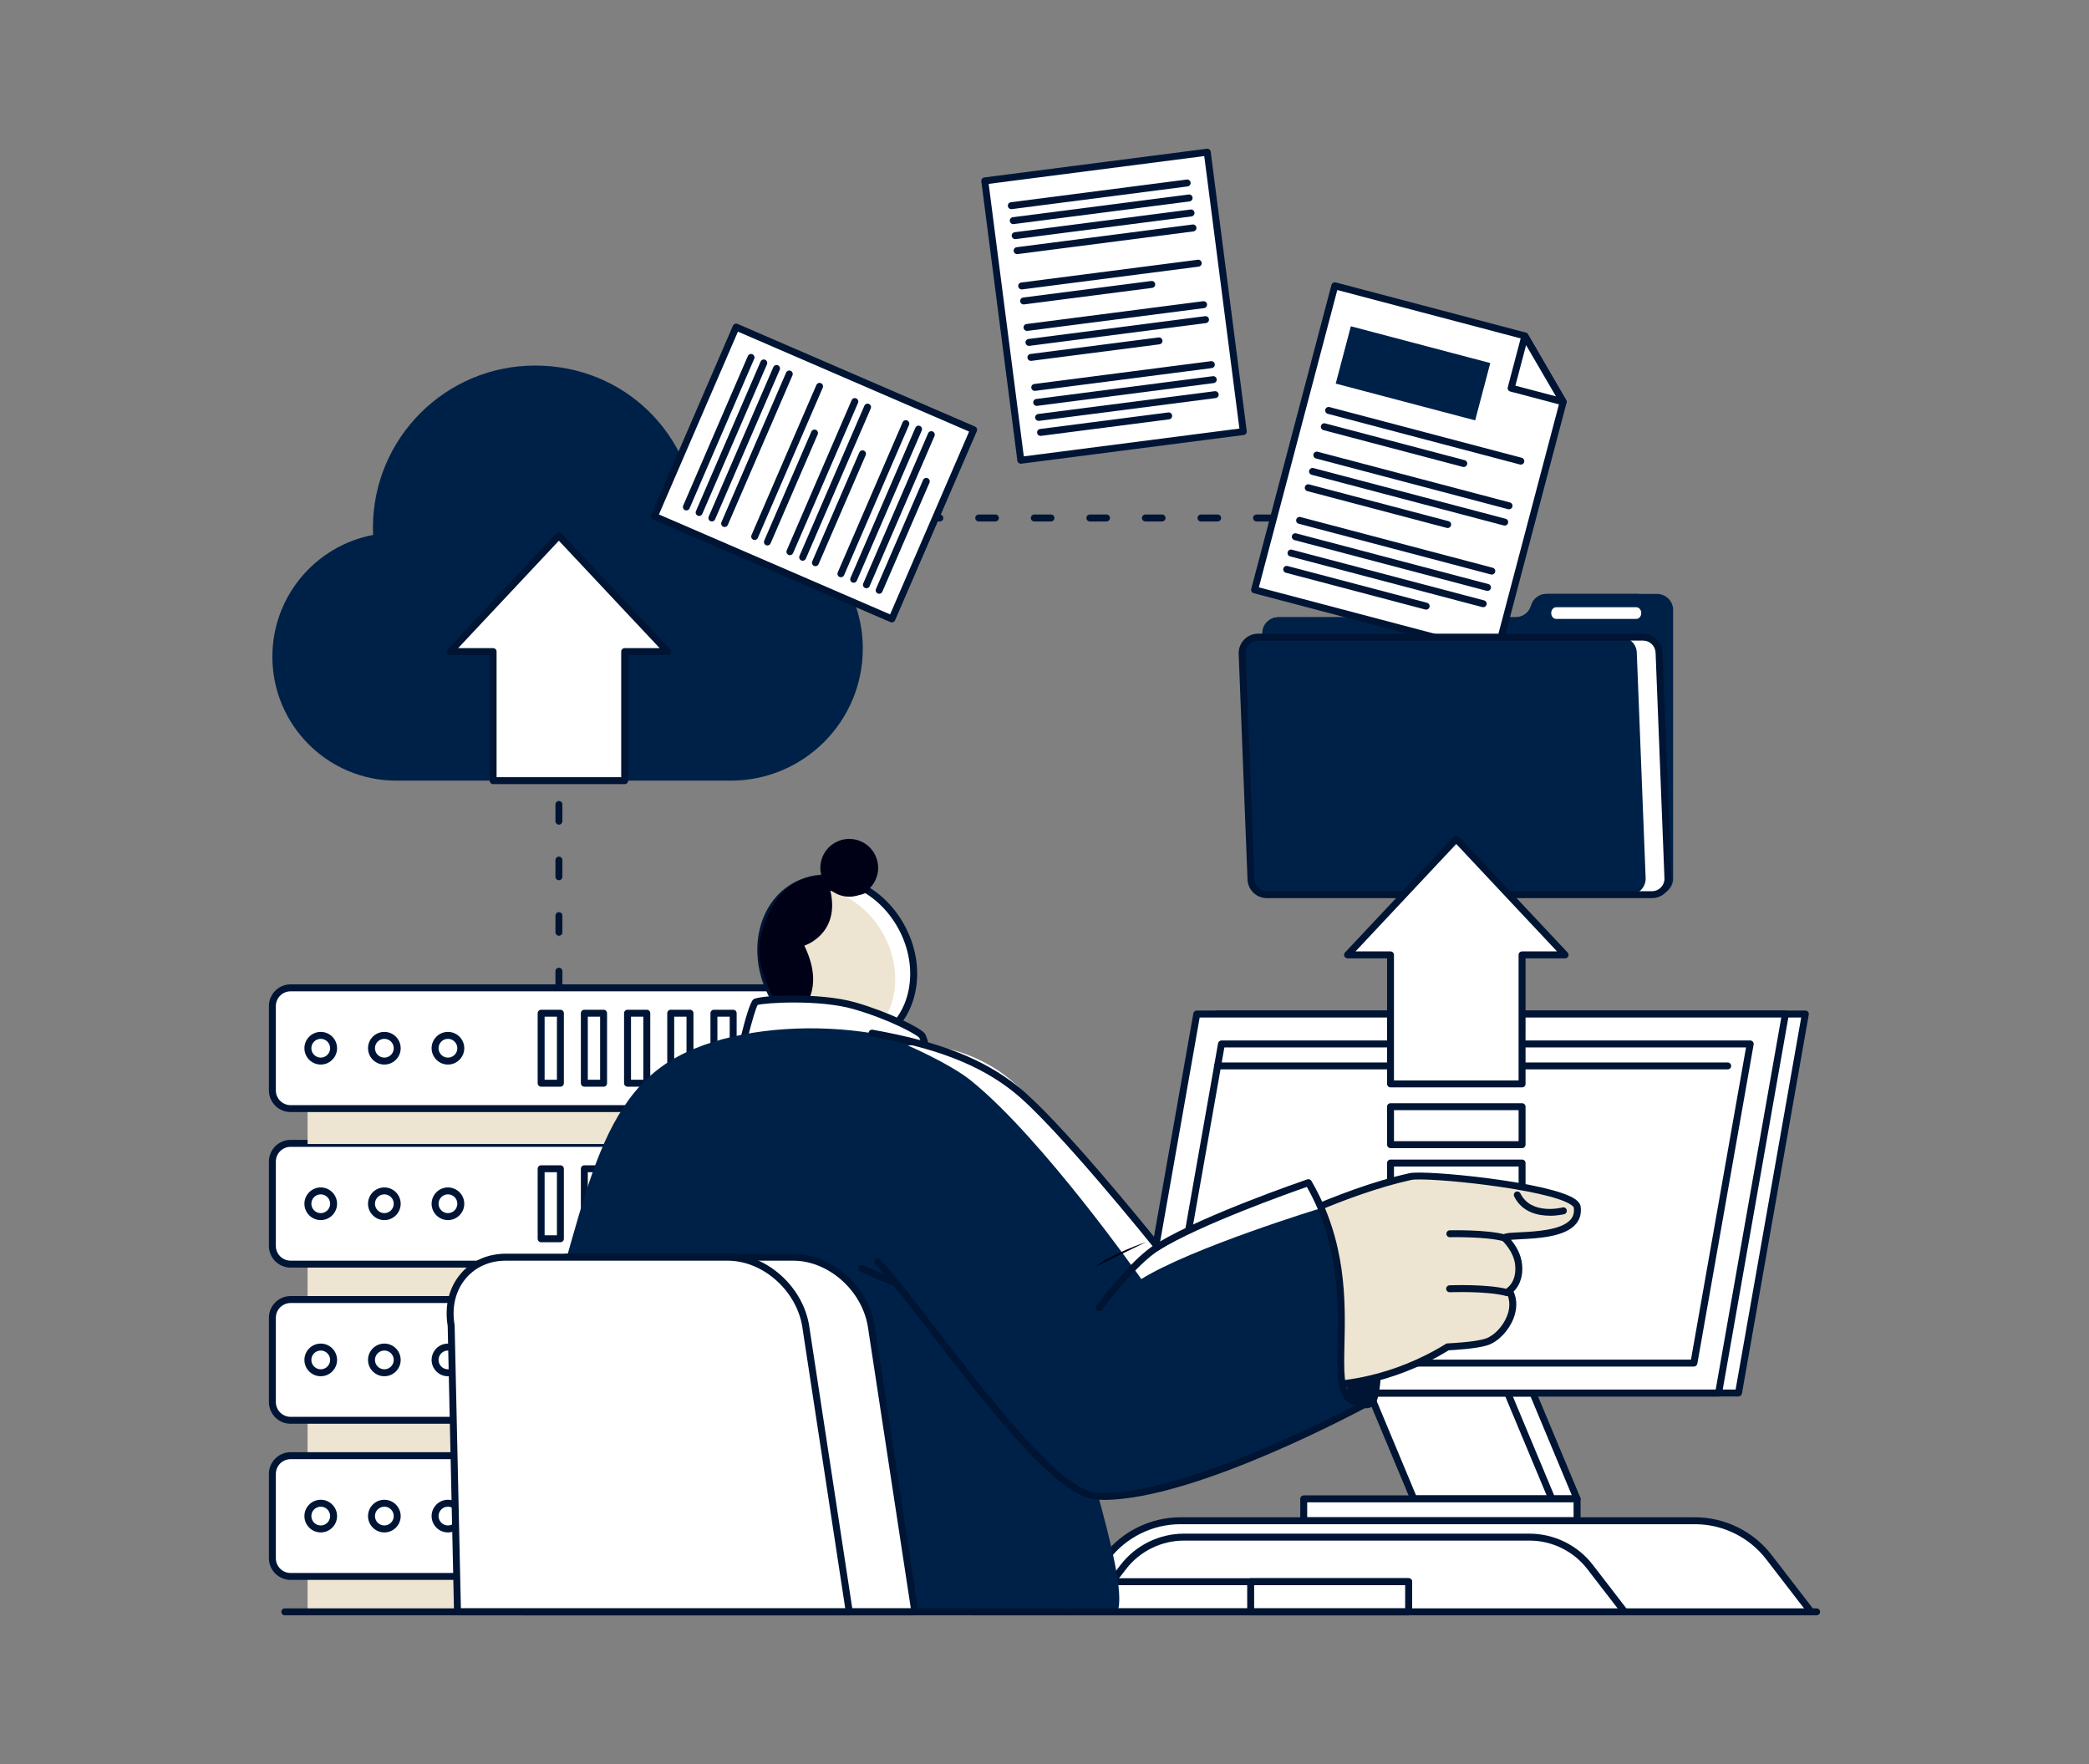 <?xml version="1.0" encoding="UTF-8"?>
<svg id="Layer_1" data-name="Layer 1" xmlns="http://www.w3.org/2000/svg" viewBox="0 0 752 635">
  <rect x="0" y="0" width="752" height="635" fill="#808080" stroke="none"/>
  <defs>
    <style>
      .cls-1 {
        fill: #fff;
      }

      .cls-2 {
        fill: #001433;
      }

      .cls-3 {
        fill: #002147;
      }

      .cls-4 {
        fill: #001432;
      }

      .cls-5 {
        fill: #ede4d1;
      }

      .cls-6 {
        fill: #000016;
      }

      .cls-7 {
        fill: #000413;
      }

      .cls-8 {
        fill: #001434;
      }

      .cls-9 {
        fill: #001535;
      }
    </style>
  </defs>
  <path class="cls-8" d="M524.74,360.88c-.69,0-1.25-.56-1.25-1.25v-5.58c0-.69.56-1.25,1.25-1.25s1.25.56,1.25,1.25v5.58c0,.69-.56,1.25-1.25,1.25ZM201.2,356.85c-.69,0-1.25-.56-1.25-1.25v-6c0-.69.56-1.25,1.25-1.25s1.25.56,1.25,1.25v6c0,.69-.56,1.25-1.25,1.25ZM524.74,341.3c-.69,0-1.25-.56-1.25-1.25v-6c0-.69.56-1.25,1.25-1.25s1.25.56,1.25,1.25v6c0,.69-.56,1.25-1.25,1.25ZM201.2,336.85c-.69,0-1.25-.56-1.25-1.25v-6c0-.69.56-1.25,1.25-1.25s1.25.56,1.25,1.25v6c0,.69-.56,1.25-1.25,1.25ZM524.74,321.3c-.69,0-1.25-.56-1.25-1.25v-6c0-.69.56-1.25,1.25-1.25s1.25.56,1.25,1.25v6c0,.69-.56,1.25-1.25,1.25ZM201.2,316.85c-.69,0-1.25-.56-1.25-1.25v-6c0-.69.56-1.25,1.25-1.25s1.25.56,1.25,1.25v6c0,.69-.56,1.25-1.25,1.25ZM524.74,301.3c-.69,0-1.25-.56-1.25-1.25v-6c0-.69.56-1.25,1.25-1.25s1.25.56,1.25,1.25v6c0,.69-.56,1.25-1.25,1.25ZM201.2,296.85c-.69,0-1.25-.56-1.25-1.25v-6.02c0-.69.56-1.25,1.25-1.25s1.25.56,1.25,1.25v6.02c0,.69-.56,1.25-1.25,1.25ZM524.74,281.3c-.69,0-1.25-.56-1.25-1.25v-6c0-.69.56-1.25,1.25-1.25s1.25.56,1.25,1.25v6c0,.69-.56,1.25-1.25,1.25ZM201.2,276.8c-.69,0-1.25-.56-1.25-1.25v-6.01c0-.69.56-1.25,1.25-1.25s1.25.56,1.25,1.25v6.01c0,.69-.56,1.25-1.25,1.25ZM524.74,261.3c-.69,0-1.25-.56-1.25-1.25v-6c0-.69.56-1.25,1.25-1.25s1.25.56,1.25,1.25v6c0,.69-.56,1.25-1.25,1.25ZM201.2,256.76c-.69,0-1.25-.56-1.25-1.25v-6.01c0-.69.56-1.25,1.25-1.25s1.25.56,1.25,1.25v6.01c0,.69-.56,1.25-1.25,1.25ZM524.74,241.3c-.69,0-1.25-.56-1.25-1.25v-6c0-.69.56-1.25,1.25-1.25s1.25.56,1.25,1.25v6c0,.69-.56,1.25-1.25,1.25ZM201.2,236.72c-.69,0-1.25-.56-1.25-1.25v-6.01c0-.69.56-1.25,1.25-1.25s1.25.56,1.25,1.25v6.01c0,.69-.56,1.25-1.25,1.25ZM524.74,221.3c-.69,0-1.25-.56-1.25-1.25v-6c0-.69.56-1.25,1.25-1.25s1.25.56,1.25,1.25v6c0,.69-.56,1.25-1.25,1.25ZM201.2,216.68c-.69,0-1.25-.56-1.25-1.25v-6.01c0-.69.56-1.25,1.25-1.25s1.25.56,1.25,1.25v6.01c0,.69-.56,1.25-1.25,1.25ZM524.74,201.3c-.69,0-1.25-.56-1.25-1.25v-6c0-.69.56-1.25,1.25-1.25s1.25.56,1.25,1.25v6c0,.69-.56,1.25-1.25,1.25ZM201.2,196.63c-.69,0-1.25-.56-1.25-1.25v-6.02c0-.69.56-1.25,1.25-1.25s1.25.56,1.25,1.25v6.02c0,.69-.56,1.25-1.25,1.25ZM518.33,187.71h-6c-.69,0-1.25-.56-1.25-1.25s.56-1.25,1.25-1.25h6c.69,0,1.25.56,1.25,1.25s-.56,1.25-1.25,1.25ZM498.33,187.71h-6c-.69,0-1.25-.56-1.25-1.25s.56-1.25,1.25-1.25h6c.69,0,1.25.56,1.25,1.25s-.56,1.25-1.25,1.25ZM478.33,187.71h-6c-.69,0-1.25-.56-1.25-1.25s.56-1.25,1.25-1.25h6c.69,0,1.25.56,1.25,1.25s-.56,1.25-1.25,1.25ZM458.33,187.71h-6c-.69,0-1.25-.56-1.25-1.25s.56-1.25,1.25-1.25h6c.69,0,1.25.56,1.25,1.25s-.56,1.25-1.25,1.25ZM438.33,187.71h-6c-.69,0-1.25-.56-1.25-1.25s.56-1.25,1.25-1.25h6c.69,0,1.25.56,1.25,1.25s-.56,1.25-1.25,1.25ZM418.33,187.71h-6c-.69,0-1.25-.56-1.25-1.25s.56-1.25,1.25-1.25h6c.69,0,1.25.56,1.25,1.25s-.56,1.25-1.25,1.25ZM398.33,187.71h-6c-.69,0-1.25-.56-1.25-1.25s.56-1.25,1.25-1.25h6c.69,0,1.25.56,1.25,1.25s-.56,1.25-1.25,1.25ZM378.33,187.71h-6c-.69,0-1.25-.56-1.25-1.25s.56-1.25,1.25-1.25h6c.69,0,1.25.56,1.25,1.25s-.56,1.25-1.25,1.25ZM358.33,187.71h-6c-.69,0-1.25-.56-1.25-1.25s.56-1.25,1.25-1.25h6c.69,0,1.25.56,1.25,1.25s-.56,1.25-1.25,1.25ZM338.33,187.71h-6c-.69,0-1.25-.56-1.25-1.25s.56-1.25,1.25-1.25h6c.69,0,1.25.56,1.25,1.25s-.56,1.25-1.25,1.25ZM318.33,187.71h-6c-.69,0-1.25-.56-1.25-1.25s.56-1.25,1.25-1.25h6c.69,0,1.25.56,1.25,1.25s-.56,1.25-1.25,1.25ZM298.33,187.71h-6c-.69,0-1.25-.56-1.25-1.25s.56-1.25,1.25-1.25h6c.69,0,1.25.56,1.25,1.25s-.56,1.25-1.25,1.25ZM278.33,187.71h-6c-.69,0-1.25-.56-1.25-1.25s.56-1.25,1.25-1.25h6c.69,0,1.25.56,1.25,1.25s-.56,1.25-1.25,1.25ZM258.33,187.71h-6c-.69,0-1.25-.56-1.25-1.25s.56-1.25,1.25-1.25h6c.69,0,1.25.56,1.25,1.25s-.56,1.25-1.25,1.25ZM238.33,187.71h-6c-.69,0-1.25-.56-1.25-1.25s.56-1.25,1.25-1.25h6c.69,0,1.25.56,1.25,1.25s-.56,1.25-1.25,1.25ZM218.33,187.71h-6c-.69,0-1.25-.56-1.25-1.25s.56-1.25,1.25-1.25h6c.69,0,1.25.56,1.25,1.25s-.56,1.25-1.25,1.25Z"/>
  <g>
    <rect class="cls-5" x="110.72" y="455.05" width="169.94" height="12.75"/>
    <g>
      <g>
        <rect class="cls-1" x="98.05" y="411.58" width="192.47" height="43.46" rx="6.56" ry="6.56"/>
        <path class="cls-9" d="M283.96,456.3H104.61c-4.31,0-7.81-3.5-7.81-7.81v-30.35c0-4.31,3.5-7.81,7.81-7.81h179.35c4.31,0,7.81,3.5,7.81,7.81v30.35c0,4.31-3.5,7.81-7.81,7.81ZM104.61,412.83c-2.93,0-5.31,2.38-5.31,5.31v30.35c0,2.93,2.38,5.31,5.31,5.31h179.35c2.93,0,5.31-2.38,5.31-5.31v-30.35c0-2.93-2.38-5.31-5.31-5.31H104.61Z"/>
      </g>
      <g>
        <circle class="cls-1" cx="115.46" cy="433.32" r="4.63"/>
        <path class="cls-9" d="M115.46,439.2c-3.24,0-5.88-2.64-5.88-5.88s2.64-5.88,5.88-5.88,5.88,2.64,5.88,5.88-2.64,5.88-5.88,5.88ZM115.46,429.93c-1.86,0-3.38,1.52-3.38,3.38s1.52,3.38,3.38,3.38,3.38-1.52,3.38-3.38-1.52-3.38-3.38-3.38Z"/>
      </g>
      <g>
        <circle class="cls-1" cx="138.36" cy="433.32" r="4.63"/>
        <path class="cls-9" d="M138.36,439.2c-3.24,0-5.88-2.64-5.88-5.88s2.64-5.88,5.88-5.88,5.88,2.64,5.88,5.88-2.64,5.88-5.88,5.88ZM138.36,429.93c-1.86,0-3.38,1.52-3.38,3.38s1.52,3.38,3.38,3.38,3.38-1.52,3.38-3.38-1.52-3.38-3.38-3.38Z"/>
      </g>
      <g>
        <circle class="cls-1" cx="161.25" cy="433.32" r="4.63"/>
        <path class="cls-9" d="M161.25,439.2c-3.24,0-5.88-2.64-5.88-5.88s2.64-5.88,5.88-5.88,5.88,2.64,5.88,5.88-2.64,5.88-5.88,5.88ZM161.25,429.93c-1.86,0-3.38,1.52-3.38,3.38s1.52,3.38,3.38,3.38,3.38-1.52,3.38-3.38-1.52-3.38-3.38-3.38Z"/>
      </g>
      <g>
        <rect class="cls-1" x="194.8" y="420.72" width="6.93" height="25.2"/>
        <path class="cls-9" d="M201.73,447.17h-6.93c-.69,0-1.25-.56-1.25-1.25v-25.2c0-.69.56-1.25,1.25-1.25h6.93c.69,0,1.25.56,1.25,1.25v25.2c0,.69-.56,1.25-1.25,1.25ZM196.05,444.67h4.43v-22.7h-4.43v22.7Z"/>
      </g>
      <g>
        <rect class="cls-1" x="210.35" y="420.72" width="6.93" height="25.2"/>
        <path class="cls-9" d="M217.28,447.17h-6.93c-.69,0-1.25-.56-1.25-1.25v-25.2c0-.69.56-1.25,1.25-1.25h6.93c.69,0,1.25.56,1.25,1.25v25.2c0,.69-.56,1.25-1.25,1.25ZM211.6,444.67h4.43v-22.7h-4.43v22.7Z"/>
      </g>
      <g>
        <rect class="cls-1" x="225.9" y="420.72" width="6.93" height="25.2"/>
        <path class="cls-9" d="M232.83,447.17h-6.93c-.69,0-1.25-.56-1.25-1.25v-25.2c0-.69.56-1.25,1.25-1.25h6.93c.69,0,1.25.56,1.25,1.25v25.2c0,.69-.56,1.25-1.25,1.25ZM227.15,444.67h4.43v-22.7h-4.43v22.7Z"/>
      </g>
      <g>
        <rect class="cls-1" x="241.45" y="420.72" width="6.93" height="25.2"/>
        <path class="cls-9" d="M248.38,447.17h-6.93c-.69,0-1.25-.56-1.25-1.25v-25.2c0-.69.56-1.25,1.25-1.25h6.93c.69,0,1.25.56,1.25,1.25v25.2c0,.69-.56,1.25-1.25,1.25ZM242.7,444.67h4.43v-22.7h-4.43v22.7Z"/>
      </g>
      <g>
        <rect class="cls-1" x="257" y="420.72" width="6.93" height="25.2"/>
        <path class="cls-9" d="M263.93,447.17h-6.93c-.69,0-1.25-.56-1.25-1.25v-25.2c0-.69.56-1.25,1.25-1.25h6.93c.69,0,1.25.56,1.25,1.25v25.2c0,.69-.56,1.25-1.25,1.25ZM258.25,444.67h4.43v-22.7h-4.43v22.7Z"/>
      </g>
      <g>
        <rect class="cls-1" x="272.55" y="420.72" width="6.93" height="25.2"/>
        <path class="cls-9" d="M279.49,447.17h-6.93c-.69,0-1.25-.56-1.25-1.25v-25.2c0-.69.56-1.25,1.25-1.25h6.93c.69,0,1.25.56,1.25,1.25v25.2c0,.69-.56,1.25-1.25,1.25ZM273.8,444.67h4.43v-22.7h-4.43v22.7Z"/>
      </g>
    </g>
    <rect class="cls-5" x="110.72" y="399.06" width="169.94" height="12.75"/>
    <g>
      <g>
        <rect class="cls-1" x="98.05" y="355.6" width="192.47" height="43.46" rx="6.56" ry="6.56"/>
        <path class="cls-9" d="M283.96,400.31H104.61c-4.31,0-7.81-3.5-7.81-7.81v-30.35c0-4.31,3.5-7.81,7.81-7.81h179.35c4.31,0,7.81,3.5,7.81,7.81v30.35c0,4.31-3.5,7.81-7.81,7.81ZM104.61,356.85c-2.93,0-5.31,2.38-5.31,5.31v30.35c0,2.93,2.38,5.31,5.31,5.31h179.35c2.93,0,5.31-2.38,5.31-5.31v-30.35c0-2.93-2.38-5.31-5.31-5.31H104.61Z"/>
      </g>
      <g>
        <circle class="cls-1" cx="115.46" cy="377.33" r="4.63"/>
        <path class="cls-9" d="M115.46,383.21c-3.24,0-5.88-2.64-5.88-5.88s2.64-5.88,5.88-5.88,5.88,2.64,5.88,5.88-2.64,5.88-5.88,5.88ZM115.46,373.95c-1.86,0-3.38,1.52-3.38,3.38s1.52,3.38,3.38,3.38,3.38-1.52,3.38-3.38-1.52-3.38-3.38-3.38Z"/>
      </g>
      <g>
        <circle class="cls-1" cx="138.36" cy="377.33" r="4.63"/>
        <path class="cls-9" d="M138.36,383.21c-3.24,0-5.88-2.64-5.88-5.88s2.64-5.88,5.88-5.88,5.88,2.64,5.88,5.88-2.64,5.88-5.88,5.88ZM138.36,373.95c-1.86,0-3.38,1.52-3.38,3.38s1.52,3.38,3.38,3.38,3.38-1.52,3.38-3.38-1.52-3.38-3.38-3.38Z"/>
      </g>
      <g>
        <circle class="cls-1" cx="161.25" cy="377.33" r="4.63"/>
        <path class="cls-9" d="M161.25,383.21c-3.24,0-5.88-2.64-5.88-5.88s2.64-5.88,5.88-5.88,5.88,2.64,5.88,5.88-2.64,5.88-5.88,5.88ZM161.25,373.95c-1.86,0-3.38,1.52-3.38,3.38s1.52,3.38,3.38,3.38,3.38-1.52,3.38-3.38-1.52-3.38-3.38-3.38Z"/>
      </g>
      <g>
        <rect class="cls-1" x="194.8" y="364.73" width="6.93" height="25.2"/>
        <path class="cls-9" d="M201.73,391.18h-6.93c-.69,0-1.25-.56-1.25-1.25v-25.2c0-.69.56-1.25,1.25-1.25h6.93c.69,0,1.25.56,1.25,1.25v25.2c0,.69-.56,1.25-1.25,1.25ZM196.05,388.68h4.43v-22.7h-4.43v22.7Z"/>
      </g>
      <g>
        <rect class="cls-1" x="210.35" y="364.73" width="6.93" height="25.2"/>
        <path class="cls-9" d="M217.28,391.18h-6.93c-.69,0-1.25-.56-1.25-1.25v-25.2c0-.69.56-1.25,1.25-1.25h6.93c.69,0,1.25.56,1.25,1.25v25.2c0,.69-.56,1.25-1.25,1.25ZM211.6,388.68h4.43v-22.7h-4.43v22.7Z"/>
      </g>
      <g>
        <rect class="cls-1" x="225.9" y="364.73" width="6.93" height="25.2"/>
        <path class="cls-9" d="M232.83,391.18h-6.93c-.69,0-1.25-.56-1.25-1.25v-25.2c0-.69.56-1.25,1.25-1.25h6.93c.69,0,1.25.56,1.25,1.25v25.2c0,.69-.56,1.25-1.25,1.25ZM227.15,388.68h4.43v-22.7h-4.43v22.7Z"/>
      </g>
      <g>
        <rect class="cls-1" x="241.45" y="364.73" width="6.93" height="25.2"/>
        <path class="cls-9" d="M248.38,391.18h-6.93c-.69,0-1.25-.56-1.25-1.25v-25.2c0-.69.56-1.25,1.25-1.25h6.93c.69,0,1.25.56,1.25,1.25v25.2c0,.69-.56,1.25-1.25,1.25ZM242.7,388.68h4.43v-22.7h-4.43v22.7Z"/>
      </g>
      <g>
        <rect class="cls-1" x="257" y="364.73" width="6.93" height="25.2"/>
        <path class="cls-9" d="M263.93,391.18h-6.93c-.69,0-1.25-.56-1.25-1.25v-25.2c0-.69.56-1.25,1.25-1.25h6.93c.69,0,1.25.56,1.25,1.25v25.2c0,.69-.56,1.25-1.25,1.25ZM258.25,388.68h4.43v-22.7h-4.43v22.7Z"/>
      </g>
      <g>
        <rect class="cls-1" x="272.55" y="364.73" width="6.93" height="25.2"/>
        <path class="cls-9" d="M279.49,391.18h-6.93c-.69,0-1.25-.56-1.25-1.25v-25.2c0-.69.56-1.25,1.25-1.25h6.93c.69,0,1.25.56,1.25,1.25v25.2c0,.69-.56,1.25-1.25,1.25ZM273.8,388.68h4.43v-22.7h-4.43v22.7Z"/>
      </g>
    </g>
    <rect class="cls-5" x="110.72" y="511.26" width="169.94" height="12.75"/>
    <g>
      <g>
        <rect class="cls-1" x="98.05" y="467.8" width="192.47" height="43.46" rx="6.56" ry="6.56"/>
        <path class="cls-9" d="M283.96,512.51H104.61c-4.31,0-7.81-3.5-7.81-7.81v-30.35c0-4.31,3.5-7.81,7.81-7.81h179.35c4.31,0,7.81,3.5,7.81,7.81v30.35c0,4.31-3.5,7.81-7.81,7.81ZM104.61,469.05c-2.93,0-5.31,2.38-5.31,5.31v30.35c0,2.93,2.38,5.31,5.31,5.31h179.35c2.93,0,5.31-2.38,5.31-5.31v-30.35c0-2.93-2.38-5.31-5.31-5.31H104.61Z"/>
      </g>
      <g>
        <circle class="cls-1" cx="115.46" cy="489.53" r="4.63"/>
        <path class="cls-9" d="M115.46,495.41c-3.24,0-5.88-2.64-5.88-5.88s2.64-5.88,5.88-5.88,5.88,2.64,5.88,5.88-2.64,5.88-5.88,5.88ZM115.46,486.15c-1.86,0-3.38,1.52-3.38,3.38s1.52,3.38,3.38,3.38,3.38-1.52,3.38-3.38-1.52-3.38-3.38-3.38Z"/>
      </g>
      <g>
        <circle class="cls-1" cx="138.36" cy="489.53" r="4.63"/>
        <path class="cls-9" d="M138.36,495.41c-3.24,0-5.88-2.64-5.88-5.88s2.64-5.88,5.88-5.88,5.88,2.64,5.88,5.88-2.64,5.88-5.88,5.88ZM138.36,486.15c-1.86,0-3.38,1.52-3.38,3.38s1.52,3.38,3.38,3.38,3.38-1.52,3.38-3.38-1.52-3.38-3.38-3.38Z"/>
      </g>
      <g>
        <circle class="cls-1" cx="161.25" cy="489.53" r="4.63"/>
        <path class="cls-9" d="M161.25,495.41c-3.24,0-5.88-2.64-5.88-5.88s2.64-5.88,5.88-5.88,5.88,2.64,5.88,5.88-2.64,5.88-5.88,5.88ZM161.25,486.15c-1.86,0-3.38,1.52-3.38,3.38s1.52,3.38,3.38,3.38,3.38-1.52,3.38-3.38-1.52-3.38-3.38-3.38Z"/>
      </g>
      <g>
        <rect class="cls-1" x="194.8" y="476.93" width="6.93" height="25.2"/>
        <path class="cls-9" d="M201.73,503.38h-6.93c-.69,0-1.25-.56-1.25-1.25v-25.2c0-.69.56-1.25,1.25-1.25h6.93c.69,0,1.25.56,1.25,1.25v25.2c0,.69-.56,1.25-1.25,1.25ZM196.05,500.88h4.43v-22.7h-4.43v22.7Z"/>
      </g>
      <g>
        <rect class="cls-1" x="210.35" y="476.93" width="6.93" height="25.2"/>
        <path class="cls-9" d="M217.28,503.38h-6.93c-.69,0-1.25-.56-1.25-1.25v-25.2c0-.69.56-1.25,1.25-1.25h6.93c.69,0,1.25.56,1.25,1.25v25.2c0,.69-.56,1.25-1.25,1.25ZM211.6,500.88h4.43v-22.7h-4.43v22.7Z"/>
      </g>
      <g>
        <rect class="cls-1" x="225.9" y="476.93" width="6.93" height="25.2"/>
        <path class="cls-9" d="M232.83,503.38h-6.93c-.69,0-1.25-.56-1.25-1.25v-25.2c0-.69.56-1.25,1.25-1.25h6.93c.69,0,1.25.56,1.25,1.25v25.2c0,.69-.56,1.25-1.25,1.25ZM227.15,500.88h4.43v-22.7h-4.43v22.7Z"/>
      </g>
      <g>
        <rect class="cls-1" x="241.45" y="476.93" width="6.93" height="25.2"/>
        <path class="cls-9" d="M248.38,503.38h-6.93c-.69,0-1.25-.56-1.25-1.25v-25.2c0-.69.56-1.25,1.25-1.25h6.93c.69,0,1.25.56,1.25,1.25v25.2c0,.69-.56,1.25-1.25,1.25ZM242.7,500.88h4.43v-22.7h-4.43v22.7Z"/>
      </g>
      <g>
        <rect class="cls-1" x="257" y="476.93" width="6.93" height="25.2"/>
        <path class="cls-9" d="M263.93,503.38h-6.93c-.69,0-1.25-.56-1.25-1.25v-25.2c0-.69.56-1.25,1.25-1.25h6.93c.69,0,1.25.56,1.25,1.25v25.2c0,.69-.56,1.25-1.25,1.25ZM258.25,500.88h4.43v-22.7h-4.43v22.7Z"/>
      </g>
      <g>
        <rect class="cls-1" x="272.55" y="476.93" width="6.93" height="25.2"/>
        <path class="cls-9" d="M279.49,503.38h-6.93c-.69,0-1.25-.56-1.25-1.25v-25.2c0-.69.56-1.25,1.25-1.25h6.93c.69,0,1.25.56,1.25,1.25v25.2c0,.69-.56,1.25-1.25,1.25ZM273.8,500.88h4.43v-22.7h-4.43v22.7Z"/>
      </g>
    </g>
    <rect class="cls-5" x="110.72" y="567.47" width="169.94" height="12.75"/>
    <g>
      <g>
        <rect class="cls-1" x="98.05" y="524.01" width="192.47" height="43.46" rx="6.56" ry="6.56"/>
        <path class="cls-9" d="M283.96,568.72H104.61c-4.31,0-7.81-3.5-7.81-7.81v-30.35c0-4.31,3.5-7.81,7.81-7.81h179.35c4.31,0,7.81,3.5,7.81,7.81v30.35c0,4.31-3.5,7.81-7.81,7.81ZM104.61,525.26c-2.93,0-5.31,2.38-5.31,5.31v30.35c0,2.93,2.38,5.31,5.31,5.31h179.35c2.93,0,5.31-2.38,5.31-5.31v-30.35c0-2.93-2.38-5.31-5.31-5.31H104.61Z"/>
      </g>
      <g>
        <circle class="cls-1" cx="115.46" cy="545.74" r="4.63"/>
        <path class="cls-9" d="M115.46,551.63c-3.24,0-5.88-2.64-5.88-5.88s2.64-5.88,5.88-5.88,5.88,2.64,5.88,5.88-2.64,5.88-5.88,5.88ZM115.46,542.36c-1.86,0-3.38,1.52-3.38,3.38s1.52,3.38,3.38,3.38,3.38-1.52,3.38-3.38-1.52-3.38-3.38-3.38Z"/>
      </g>
      <g>
        <circle class="cls-1" cx="138.36" cy="545.74" r="4.63"/>
        <path class="cls-9" d="M138.36,551.63c-3.24,0-5.88-2.64-5.88-5.88s2.64-5.88,5.88-5.88,5.88,2.64,5.88,5.88-2.64,5.88-5.88,5.88ZM138.36,542.36c-1.86,0-3.38,1.52-3.38,3.38s1.52,3.38,3.38,3.38,3.38-1.52,3.38-3.38-1.52-3.38-3.38-3.38Z"/>
      </g>
      <g>
        <circle class="cls-1" cx="161.25" cy="545.74" r="4.63"/>
        <path class="cls-9" d="M161.25,551.63c-3.24,0-5.88-2.64-5.88-5.88s2.64-5.88,5.88-5.88,5.88,2.64,5.88,5.88-2.64,5.88-5.88,5.88ZM161.25,542.36c-1.86,0-3.38,1.52-3.38,3.38s1.52,3.38,3.38,3.38,3.38-1.52,3.38-3.38-1.52-3.38-3.38-3.38Z"/>
      </g>
      <g>
        <rect class="cls-1" x="194.8" y="533.14" width="6.93" height="25.2"/>
        <path class="cls-9" d="M201.73,559.59h-6.93c-.69,0-1.25-.56-1.25-1.25v-25.2c0-.69.56-1.25,1.25-1.25h6.93c.69,0,1.25.56,1.25,1.25v25.2c0,.69-.56,1.25-1.25,1.25ZM196.05,557.09h4.43v-22.7h-4.43v22.7Z"/>
      </g>
      <g>
        <rect class="cls-1" x="210.35" y="533.14" width="6.93" height="25.2"/>
        <path class="cls-9" d="M217.28,559.59h-6.93c-.69,0-1.25-.56-1.25-1.25v-25.2c0-.69.56-1.25,1.25-1.25h6.93c.69,0,1.25.56,1.25,1.25v25.2c0,.69-.56,1.25-1.25,1.25ZM211.6,557.09h4.43v-22.7h-4.43v22.7Z"/>
      </g>
      <g>
        <rect class="cls-1" x="225.9" y="533.14" width="6.93" height="25.2"/>
        <path class="cls-9" d="M232.83,559.59h-6.93c-.69,0-1.25-.56-1.25-1.25v-25.2c0-.69.56-1.25,1.25-1.25h6.93c.69,0,1.25.56,1.25,1.25v25.2c0,.69-.56,1.25-1.25,1.25ZM227.15,557.09h4.43v-22.7h-4.43v22.7Z"/>
      </g>
      <g>
        <rect class="cls-1" x="241.45" y="533.14" width="6.93" height="25.2"/>
        <path class="cls-9" d="M248.38,559.59h-6.93c-.69,0-1.25-.56-1.25-1.25v-25.2c0-.69.56-1.25,1.25-1.25h6.93c.69,0,1.25.56,1.25,1.25v25.2c0,.69-.56,1.25-1.25,1.25ZM242.7,557.09h4.43v-22.7h-4.43v22.7Z"/>
      </g>
      <g>
        <rect class="cls-1" x="257" y="533.14" width="6.93" height="25.2"/>
        <path class="cls-9" d="M263.93,559.59h-6.93c-.69,0-1.25-.56-1.25-1.25v-25.2c0-.69.56-1.25,1.25-1.25h6.93c.69,0,1.25.56,1.25,1.25v25.2c0,.69-.56,1.25-1.25,1.25ZM258.25,557.09h4.43v-22.7h-4.43v22.7Z"/>
      </g>
      <g>
        <rect class="cls-1" x="272.55" y="533.14" width="6.93" height="25.2"/>
        <path class="cls-9" d="M279.49,559.59h-6.93c-.69,0-1.25-.56-1.25-1.25v-25.2c0-.69.56-1.25,1.25-1.25h6.93c.69,0,1.25.56,1.25,1.25v25.2c0,.69-.56,1.25-1.25,1.25ZM273.8,557.09h4.43v-22.7h-4.43v22.7Z"/>
      </g>
    </g>
  </g>
  <g>
    <path class="cls-3" d="M310.59,233.49c0,26.25-21.28,47.52-47.53,47.52h-120.38c-24.65,0-44.63-19.97-44.63-44.61,0-21.79,15.61-39.93,36.26-43.84-.04-.86-.06-1.73-.06-2.6,0-32.23,26.14-58.37,58.37-58.37s57.05,24.83,58.33,55.94c3.87-1.01,7.92-1.55,12.12-1.55,26.25,0,47.53,21.27,47.53,47.52Z"/>
    <g>
      <polygon class="cls-1" points="240.35 234.55 224.87 234.55 224.87 281.01 177.52 281.01 177.52 234.55 162.04 234.55 201.19 192.81 240.35 234.55"/>
      <path class="cls-2" d="M224.87,282.26h-47.35c-.69,0-1.25-.56-1.25-1.25v-45.2h-14.23c-.5,0-.95-.3-1.15-.75-.2-.46-.11-.99.24-1.35l39.15-41.74c.47-.5,1.35-.5,1.82,0l39.16,41.74c.34.36.43.89.24,1.35-.2.46-.65.75-1.15.75h-14.23v45.2c0,.69-.56,1.25-1.25,1.25ZM178.77,279.76h44.85v-45.2c0-.69.56-1.25,1.25-1.25h12.59l-36.28-38.67-36.26,38.67h12.59c.69,0,1.25.56,1.25,1.25v45.2Z"/>
    </g>
  </g>
  <g>
    <g>
      <g>
        <rect class="cls-1" x="360.66" y="59.52" width="80.76" height="101.4" transform="translate(-10.8 52.2) rotate(-7.35)"/>
        <path class="cls-9" d="M367.47,166.93c-.62,0-1.16-.46-1.24-1.09l-12.97-100.57c-.09-.68.4-1.31,1.08-1.4l80.09-10.33c.33-.04.66.05.92.25.26.2.43.5.48.83l12.97,100.57c.09.68-.4,1.31-1.08,1.4l-80.09,10.33c-.05,0-.11.01-.16.01ZM355.9,66.19l12.65,98.09,77.61-10.01-12.65-98.09-77.61,10.01Z"/>
      </g>
      <g>
        <path class="cls-9" d="M369.7,119.12c-.62,0-1.16-.46-1.24-1.09-.09-.68.4-1.31,1.08-1.4l63.57-8.2c.68-.09,1.31.4,1.4,1.08.09.68-.4,1.31-1.08,1.4l-63.57,8.2c-.05,0-.11.01-.16.01Z"/>
        <path class="cls-9" d="M370.4,124.51c-.62,0-1.16-.46-1.24-1.09-.09-.68.4-1.31,1.08-1.4l63.57-8.2c.69-.09,1.31.4,1.4,1.08.09.68-.4,1.31-1.08,1.4l-63.57,8.2c-.05,0-.11.01-.16.01Z"/>
        <path class="cls-9" d="M371.1,129.91c-.62,0-1.16-.46-1.24-1.09-.09-.68.4-1.31,1.08-1.4l46.12-5.95c.69-.09,1.31.4,1.4,1.08.09.68-.4,1.31-1.08,1.4l-46.12,5.95c-.05,0-.11.01-.16.01Z"/>
        <path class="cls-9" d="M372.49,140.71c-.62,0-1.16-.46-1.24-1.09-.09-.68.4-1.31,1.08-1.4l63.57-8.2c.68-.09,1.31.4,1.4,1.08.09.68-.4,1.31-1.08,1.4l-63.57,8.2c-.05,0-.11.01-.16.01Z"/>
        <path class="cls-9" d="M373.18,146.11c-.62,0-1.16-.46-1.24-1.09-.09-.68.4-1.31,1.08-1.4l63.57-8.2c.69-.09,1.31.4,1.4,1.08.09.68-.4,1.31-1.08,1.4l-63.57,8.2c-.05,0-.11.01-.16.01Z"/>
        <path class="cls-9" d="M373.88,151.51c-.62,0-1.16-.46-1.24-1.09-.09-.68.4-1.31,1.08-1.4l63.57-8.2c.68-.09,1.31.4,1.4,1.08.09.68-.4,1.31-1.08,1.4l-63.57,8.2c-.05,0-.11.01-.16.01Z"/>
        <path class="cls-9" d="M374.58,156.91c-.62,0-1.16-.46-1.24-1.09-.09-.68.4-1.31,1.08-1.4l46.12-5.95c.68-.09,1.31.4,1.4,1.08.09.68-.4,1.31-1.08,1.4l-46.12,5.95c-.05,0-.11.01-.16.01Z"/>
        <path class="cls-9" d="M364.05,75.29c-.62,0-1.16-.46-1.24-1.09-.09-.68.4-1.31,1.08-1.4l63.31-8.17c.68-.09,1.31.4,1.4,1.08.09.68-.4,1.31-1.08,1.4l-63.31,8.17c-.05,0-.11.01-.16.01Z"/>
        <path class="cls-9" d="M364.75,80.68c-.62,0-1.16-.46-1.24-1.09-.09-.68.4-1.31,1.08-1.4l63.31-8.17c.69-.09,1.31.4,1.4,1.08.09.68-.4,1.31-1.08,1.4l-63.31,8.17c-.05,0-.11.01-.16.01Z"/>
        <path class="cls-9" d="M365.44,86.08c-.62,0-1.16-.46-1.24-1.09-.09-.68.4-1.31,1.08-1.4l63.31-8.17c.68-.09,1.31.4,1.4,1.08.09.68-.4,1.31-1.08,1.4l-63.31,8.17c-.05,0-.11.01-.16.01Z"/>
        <path class="cls-9" d="M366.14,91.48c-.62,0-1.16-.46-1.24-1.09-.09-.68.4-1.31,1.08-1.4l63.31-8.17c.68-.09,1.31.4,1.4,1.08.09.68-.4,1.31-1.08,1.4l-63.31,8.17c-.05,0-.11.01-.16.01Z"/>
        <path class="cls-9" d="M367.78,104.19c-.62,0-1.16-.46-1.24-1.09-.09-.68.4-1.31,1.08-1.4l63.57-8.2c.69-.09,1.31.4,1.4,1.08.09.68-.4,1.31-1.08,1.4l-63.57,8.2c-.05,0-.11.01-.16.01Z"/>
        <path class="cls-9" d="M368.48,109.59c-.62,0-1.16-.46-1.24-1.09-.09-.68.4-1.31,1.08-1.4l46.12-5.95c.68-.09,1.31.4,1.4,1.08.09.68-.4,1.31-1.08,1.4l-46.12,5.95c-.05,0-.11.01-.16.01Z"/>
      </g>
    </g>
    <g>
      <g>
        <rect class="cls-1" x="255.94" y="123.69" width="74.19" height="93.16" transform="translate(20.47 371.7) rotate(-66.62)"/>
        <path class="cls-8" d="M321.07,224.06c-.17,0-.33-.03-.5-.1l-85.51-36.96c-.3-.13-.54-.38-.67-.69-.12-.31-.12-.65.01-.96l29.44-68.1c.13-.3.38-.54.69-.67.31-.12.65-.12.96.01l85.51,36.96c.63.27.93,1.01.65,1.64l-29.44,68.1c-.2.47-.66.75-1.15.75ZM237.2,185.19l83.22,35.97,28.44-65.81-83.22-35.97-28.44,65.81Z"/>
      </g>
      <g>
        <path class="cls-8" d="M284.36,199.85c-.17,0-.33-.03-.5-.1-.63-.27-.93-1.01-.65-1.64l23.36-54.05c.27-.63,1.01-.93,1.64-.65.63.27.93,1.01.65,1.64l-23.36,54.05c-.2.47-.66.75-1.15.75Z"/>
        <path class="cls-8" d="M288.95,201.84c-.17,0-.33-.03-.5-.1-.63-.27-.93-1.01-.65-1.64l23.36-54.05c.27-.63,1.01-.93,1.64-.65.63.27.93,1.01.65,1.64l-23.36,54.05c-.2.47-.66.75-1.15.75Z"/>
        <path class="cls-8" d="M293.54,203.82c-.17,0-.33-.03-.5-.1-.63-.27-.93-1.01-.65-1.64l16.95-39.22c.27-.63,1.01-.93,1.64-.65.63.27.93,1.01.65,1.64l-16.95,39.22c-.2.47-.66.75-1.15.75Z"/>
        <path class="cls-8" d="M302.72,207.79c-.17,0-.33-.03-.5-.1-.63-.27-.93-1.01-.65-1.64l23.36-54.05c.27-.63,1.01-.93,1.64-.65.63.27.93,1.01.65,1.64l-23.36,54.05c-.2.47-.66.75-1.15.75Z"/>
        <path class="cls-8" d="M307.31,209.77c-.17,0-.33-.03-.5-.1-.63-.27-.93-1.01-.65-1.64l23.36-54.05c.27-.63,1.01-.93,1.64-.65.63.27.93,1.01.65,1.64l-23.36,54.05c-.2.47-.66.75-1.15.75Z"/>
        <path class="cls-8" d="M311.9,211.76c-.17,0-.33-.03-.5-.1-.63-.27-.93-1.01-.65-1.64l23.36-54.05c.27-.63,1.01-.93,1.64-.65.63.27.93,1.01.65,1.64l-23.36,54.05c-.2.47-.66.75-1.15.75Z"/>
        <path class="cls-8" d="M316.49,213.74c-.17,0-.33-.03-.5-.1-.63-.27-.93-1.01-.65-1.64l16.95-39.22c.27-.63,1.01-.93,1.64-.65.63.27.93,1.01.65,1.64l-16.95,39.22c-.2.47-.66.75-1.15.75Z"/>
        <path class="cls-8" d="M247.09,183.74c-.17,0-.33-.03-.5-.1-.63-.27-.93-1.01-.65-1.64l23.27-53.83c.27-.63,1.01-.93,1.64-.65.63.27.93,1.01.65,1.64l-23.27,53.83c-.2.47-.66.75-1.15.75Z"/>
        <path class="cls-8" d="M251.68,185.73c-.17,0-.33-.03-.5-.1-.63-.27-.93-1.01-.65-1.64l23.27-53.83c.27-.63,1.01-.93,1.64-.65.63.27.93,1.01.65,1.64l-23.27,53.83c-.2.47-.66.75-1.15.75Z"/>
        <path class="cls-8" d="M256.27,187.71c-.17,0-.33-.03-.5-.1-.63-.27-.93-1.01-.65-1.64l23.27-53.83c.27-.63,1.01-.93,1.64-.65.63.27.93,1.01.65,1.64l-23.27,53.83c-.2.47-.66.75-1.15.75Z"/>
        <path class="cls-8" d="M260.86,189.7c-.17,0-.33-.03-.5-.1-.63-.27-.93-1.01-.65-1.64l23.27-53.83c.27-.63,1.01-.93,1.64-.65.63.27.93,1.01.65,1.64l-23.27,53.83c-.2.47-.66.75-1.15.75Z"/>
        <path class="cls-8" d="M271.67,194.37c-.17,0-.33-.03-.5-.1-.63-.27-.93-1.01-.65-1.64l23.36-54.05c.27-.63,1.01-.93,1.64-.65.63.27.93,1.01.65,1.64l-23.36,54.05c-.2.47-.66.75-1.15.75Z"/>
        <path class="cls-8" d="M276.26,196.35c-.17,0-.33-.03-.5-.1-.63-.27-.93-1.01-.65-1.64l16.95-39.22c.27-.63,1.01-.93,1.64-.65.63.27.93,1.01.65,1.64l-16.95,39.22c-.2.47-.66.75-1.15.75Z"/>
      </g>
    </g>
    <g>
      <g>
        <path class="cls-9" d="M602.33,219.57v96.71c0,3.19-2.58,5.77-5.77,5.77h-136.36c-3.19,0-5.77-2.58-5.77-5.77v-88.32c0-3.19,2.58-5.77,5.77-5.77h85.42c2.58,0,4.85-1.71,5.55-4.2h0c.7-2.48,2.97-4.2,5.55-4.2h39.84c3.19,0,5.77,2.58,5.77,5.77Z"/>
        <path class="cls-1" d="M602.33,219.58v96.71c0,3.18-2.58,5.76-5.76,5.76h-7.29c3.18,0,5.76-2.58,5.76-5.76v-96.71c0-3.19-2.58-5.78-5.76-5.78h7.29c3.18,0,5.76,2.58,5.76,5.78Z"/>
        <path class="cls-3" d="M602.33,219.57v96.71c0,3.19-2.58,5.77-5.77,5.77h-136.36c-3.19,0-5.77-2.58-5.77-5.77v-88.32c0-3.19,2.58-5.77,5.77-5.77h85.42c2.58,0,4.85-1.71,5.55-4.2h0c.7-2.48,2.97-4.2,5.55-4.2h39.84c3.19,0,5.77,2.58,5.77,5.77Z"/>
        <path class="cls-1" d="M560.17,222.79h28.89c.97,0,1.76-.94,1.76-2.1h0c0-1.16-.79-2.1-1.76-2.1h-28.89c-.97,0-1.76.94-1.76,2.1h0c0,1.16.79,2.1,1.76,2.1Z"/>
      </g>
      <g>
        <g>
          <polygon class="cls-1" points="538.79 235.32 451.63 212.32 480.5 102.88 548.94 120.93 562.71 144.66 538.79 235.32"/>
          <path class="cls-8" d="M538.79,236.57c-.11,0-.21-.01-.32-.04l-87.16-23c-.67-.18-1.07-.86-.89-1.53l28.88-109.45c.08-.32.29-.59.58-.76.29-.17.63-.21.95-.13l68.44,18.06c.32.08.6.29.76.58l13.77,23.73c.17.29.21.63.13.95l-23.92,90.66c-.08.32-.29.59-.58.76-.19.11-.41.17-.63.17ZM453.16,211.43l84.75,22.36,23.47-88.95-13.25-22.84-66.73-17.6-28.24,107.03Z"/>
        </g>
        <g>
          <path class="cls-8" d="M543.22,183.33c-.11,0-.21-.01-.32-.04l-69.18-18.25c-.67-.18-1.07-.86-.89-1.53.18-.67.86-1.07,1.53-.89l69.18,18.25c.67.18,1.07.86.89,1.53-.15.56-.65.93-1.21.93Z"/>
          <path class="cls-8" d="M541.67,189.2c-.11,0-.21-.01-.32-.04l-69.18-18.25c-.67-.18-1.07-.86-.89-1.53.18-.67.86-1.07,1.53-.89l69.18,18.25c.67.18,1.07.86.89,1.53-.15.56-.65.93-1.21.93Z"/>
          <path class="cls-8" d="M521.14,190.07c-.11,0-.21-.01-.32-.04l-50.19-13.24c-.67-.18-1.07-.86-.89-1.53.18-.67.86-1.07,1.53-.89l50.19,13.24c.67.18,1.07.86.89,1.53-.15.56-.65.93-1.21.93Z"/>
          <path class="cls-8" d="M547.47,167.25c-.11,0-.21-.01-.32-.04l-69.18-18.25c-.67-.18-1.07-.86-.89-1.53.18-.67.86-1.07,1.53-.89l69.18,18.25c.67.18,1.07.86.89,1.53-.15.56-.65.93-1.21.93Z"/>
          <path class="cls-8" d="M526.93,168.11c-.11,0-.21-.01-.32-.04l-50.2-13.24c-.67-.18-1.07-.86-.89-1.53.18-.67.86-1.07,1.53-.89l50.2,13.24c.67.18,1.07.86.89,1.53-.15.56-.65.93-1.21.93Z"/>
          <path class="cls-8" d="M537.02,206.83c-.11,0-.21-.01-.32-.04l-69.18-18.25c-.67-.18-1.07-.86-.89-1.53.18-.67.86-1.07,1.53-.89l69.18,18.25c.67.18,1.07.86.89,1.53-.15.56-.65.93-1.21.93Z"/>
          <path class="cls-8" d="M535.47,212.71c-.11,0-.21-.01-.32-.04l-69.18-18.25c-.67-.18-1.07-.86-.89-1.53s.86-1.07,1.53-.89l69.18,18.25c.67.18,1.07.86.89,1.53-.15.56-.65.93-1.21.93Z"/>
          <path class="cls-8" d="M533.92,218.58c-.11,0-.21-.01-.32-.04l-69.18-18.25c-.67-.18-1.07-.86-.89-1.53.18-.67.86-1.07,1.53-.89l69.18,18.25c.67.18,1.07.86.89,1.53-.15.56-.65.93-1.21.93Z"/>
          <path class="cls-8" d="M513.39,219.45c-.11,0-.21-.01-.32-.04l-50.2-13.24c-.67-.18-1.07-.86-.89-1.53s.86-1.07,1.53-.89l50.2,13.24c.67.18,1.07.86.89,1.53-.15.56-.65.93-1.21.93Z"/>
          <rect class="cls-3" x="482.7" y="123.71" width="51.91" height="21.34" transform="translate(51.11 -125.31) rotate(14.78)"/>
        </g>
        <g>
          <polygon class="cls-1" points="543.98 139.72 562.71 144.66 548.92 121 543.98 139.72"/>
          <path class="cls-8" d="M562.71,145.91c-.11,0-.21-.01-.32-.04l-18.73-4.94c-.67-.18-1.07-.86-.89-1.53l4.94-18.73c.13-.49.54-.85,1.04-.92.5-.07.99.17,1.25.61l13.79,23.67c.25.44.22.98-.09,1.39-.24.32-.61.49-.99.49ZM545.51,138.83l14.6,3.85-10.75-18.45-3.85,14.6Z"/>
        </g>
      </g>
      <g>
        <path class="cls-3" d="M447.15,235.34l3.18,81.18c.12,3.1,2.67,5.54,5.76,5.54h138.55c3.27,0,5.89-2.72,5.76-6l-3.19-81.18c-.12-3.1-2.67-5.54-5.76-5.54h-138.54c-3.27,0-5.89,2.72-5.76,5.99Z"/>
        <path class="cls-1" d="M600.41,316.06c.12,3.28-2.5,6-5.76,6h-8.01c3.27,0,5.89-2.72,5.76-6l-3.19-81.17c-.11-3.09-2.66-5.54-5.76-5.54h8.01c3.11,0,5.65,2.45,5.76,5.54l3.19,81.17Z"/>
        <path class="cls-2" d="M594.64,323.31h-138.55c-3.78,0-6.87-2.96-7.01-6.74l-3.18-81.18h0c-.08-1.93.62-3.75,1.95-5.14,1.34-1.39,3.13-2.15,5.06-2.15h138.54c3.78,0,6.87,2.96,7.01,6.74l3.19,81.18c.08,1.93-.62,3.75-1.95,5.14-1.34,1.39-3.13,2.15-5.06,2.15ZM448.4,235.29l3.18,81.18c.1,2.43,2.08,4.34,4.52,4.34h138.55c1.24,0,2.4-.49,3.26-1.39.86-.89,1.31-2.07,1.26-3.31l-3.19-81.18c-.1-2.43-2.08-4.34-4.52-4.34h-138.54c-1.24,0-2.4.49-3.26,1.39-.86.89-1.31,2.07-1.26,3.31Z"/>
      </g>
    </g>
  </g>
  <g>
    <g>
      <g>
        <g>
          <polygon class="cls-1" points="567.72 539.55 508.92 539.55 493.01 501.44 551.8 501.44 567.72 539.55"/>
          <path class="cls-8" d="M567.72,540.8h-58.79c-.5,0-.96-.3-1.15-.77l-15.92-38.11c-.16-.39-.12-.83.11-1.17.23-.35.62-.56,1.04-.56h58.79c.5,0,.96.3,1.15.77l15.92,38.11c.16.39.12.83-.11,1.17-.23.35-.62.56-1.04.56ZM509.76,538.3h56.08l-14.87-35.61h-56.08l14.87,35.61Z"/>
        </g>
        <path class="cls-8" d="M558.63,540.8c-.49,0-.95-.29-1.15-.77l-15.92-38.11c-.27-.64.03-1.37.67-1.64.64-.27,1.37.03,1.64.67l15.92,38.11c.27.64-.03,1.37-.67,1.64-.16.07-.32.1-.48.1Z"/>
      </g>
      <g>
        <rect class="cls-1" x="469.31" y="539.55" width="98.4" height="7.88"/>
        <path class="cls-8" d="M567.72,548.68h-98.4c-.69,0-1.25-.56-1.25-1.25v-7.88c0-.69.56-1.25,1.25-1.25h98.4c.69,0,1.25.56,1.25,1.25v7.88c0,.69-.56,1.25-1.25,1.25ZM470.56,546.18h95.9v-5.38h-95.9v5.38Z"/>
      </g>
      <g>
        <g>
          <polygon class="cls-1" points="625.83 501.44 413.93 501.44 437.98 365.01 649.89 365.01 625.83 501.44"/>
          <path class="cls-8" d="M625.83,502.69h-211.91c-.37,0-.72-.16-.96-.45-.24-.28-.34-.66-.27-1.02l24.06-136.42c.11-.6.62-1.03,1.23-1.03h211.91c.37,0,.72.16.96.45s.34.66.27,1.02l-24.06,136.42c-.11.6-.62,1.03-1.23,1.03ZM415.42,500.19h209.37l23.61-133.92h-209.37l-23.61,133.92Z"/>
        </g>
        <g>
          <g>
            <polygon class="cls-1" points="618.66 501.44 406.76 501.44 430.81 365.01 642.72 365.01 618.66 501.44"/>
            <path class="cls-8" d="M619.08,501.94h-212.92l24.23-137.42h212.92l-24.23,137.42ZM407.35,500.94h210.89l23.88-135.42h-210.89l-23.88,135.42Z"/>
          </g>
          <g>
            <polygon class="cls-1" points="618.66 501.44 406.76 501.44 430.81 365.01 642.72 365.01 618.66 501.44"/>
            <path class="cls-8" d="M618.66,502.69h-211.91c-.37,0-.72-.16-.96-.45-.24-.28-.34-.66-.27-1.02l24.06-136.42c.11-.6.62-1.03,1.23-1.03h211.91c.37,0,.72.16.96.45s.34.66.27,1.02l-24.06,136.42c-.11.6-.62,1.03-1.23,1.03ZM408.25,500.19h209.37l23.61-133.92h-209.37l-23.61,133.92Z"/>
          </g>
        </g>
        <g>
          <polygon class="cls-1" points="609.78 490.67 419.44 490.67 439.7 375.79 630.03 375.79 609.78 490.67"/>
          <path class="cls-8" d="M609.78,491.92h-190.33c-.37,0-.72-.16-.96-.45s-.34-.66-.27-1.02l20.26-114.88c.11-.6.62-1.03,1.23-1.03h190.33c.37,0,.72.16.96.45s.34.66.27,1.02l-20.26,114.88c-.11.6-.62,1.03-1.23,1.03ZM420.93,489.42h187.79l19.82-112.38h-187.79l-19.82,112.38Z"/>
        </g>
        <path class="cls-8" d="M621.93,384.95h-183.63c-.69,0-1.25-.56-1.25-1.25s.56-1.25,1.25-1.25h183.63c.69,0,1.25.56,1.25,1.25s-.56,1.25-1.25,1.25Z"/>
      </g>
      <g>
        <g>
          <polygon class="cls-1" points="563.4 343.72 547.92 343.72 547.92 390.18 500.56 390.18 500.56 343.72 485.09 343.72 524.23 301.98 563.4 343.72"/>
          <path class="cls-8" d="M547.92,391.43h-47.35c-.69,0-1.25-.56-1.25-1.25v-45.2h-14.23c-.5,0-.95-.3-1.15-.75s-.11-.99.24-1.35l39.15-41.74c.47-.5,1.35-.5,1.82,0l39.16,41.74c.34.36.43.89.24,1.35-.2.46-.65.75-1.15.75h-14.23v45.2c0,.69-.56,1.25-1.25,1.25ZM501.81,388.93h44.85v-45.2c0-.69.56-1.25,1.25-1.25h12.59l-36.28-38.67-36.26,38.67h12.59c.69,0,1.25.56,1.25,1.25v45.2Z"/>
        </g>
        <g>
          <rect class="cls-1" x="500.56" y="398.37" width="47.36" height="13.66"/>
          <path class="cls-8" d="M547.92,413.29h-47.36c-.69,0-1.25-.56-1.25-1.25v-13.66c0-.69.56-1.25,1.25-1.25h47.36c.69,0,1.25.56,1.25,1.25v13.66c0,.69-.56,1.25-1.25,1.25ZM501.81,410.79h44.86v-11.16h-44.86v11.16Z"/>
        </g>
        <g>
          <rect class="cls-1" x="500.56" y="418.66" width="47.36" height="9.39"/>
          <path class="cls-8" d="M547.92,429.3h-47.36c-.69,0-1.25-.56-1.25-1.25v-9.39c0-.69.56-1.25,1.25-1.25h47.36c.69,0,1.25.56,1.25,1.25v9.39c0,.69-.56,1.25-1.25,1.25ZM501.81,426.8h44.86v-6.89h-44.86v6.89Z"/>
        </g>
      </g>
    </g>
    <g>
      <g>
        <path class="cls-1" d="M651.96,580.22l-15.24-19.77c-6.33-8.21-16.11-13.02-26.48-13.02h-185.35c-10.37,0-20.15,4.81-26.48,13.02l-15.24,19.77"/>
        <path class="cls-9" d="M651.96,581.47c-.37,0-.74-.17-.99-.49l-15.24-19.77c-6.05-7.85-15.58-12.54-25.49-12.54h-185.35c-9.91,0-19.44,4.69-25.49,12.54l-15.24,19.77c-.42.55-1.21.65-1.75.23-.55-.42-.65-1.21-.23-1.75l15.24-19.77c6.52-8.46,16.79-13.51,27.47-13.51h185.35c10.68,0,20.95,5.05,27.47,13.51l15.24,19.77c.42.55.32,1.33-.23,1.75-.23.18-.5.26-.76.26Z"/>
      </g>
      <g>
        <path class="cls-1" d="M584.84,580.22l-12.5-16.22c-5.19-6.74-13.21-10.68-21.72-10.68h-124.48c-8.5,0-16.53,3.95-21.72,10.68l-12.5,16.22"/>
        <path class="cls-9" d="M391.93,581.47c-.27,0-.53-.08-.76-.26-.55-.42-.65-1.21-.23-1.75l12.5-16.22c5.39-6.99,13.88-11.17,22.71-11.17h124.48c8.83,0,17.32,4.18,22.71,11.17l12.5,16.22c.42.55.32,1.33-.23,1.75-.55.42-1.33.32-1.75-.23l-12.5-16.22c-4.92-6.38-12.67-10.19-20.73-10.19h-124.48c-8.06,0-15.81,3.81-20.73,10.19l-12.5,16.22c-.25.32-.62.49-.99.49Z"/>
      </g>
    </g>
    <g>
      <g>
        <rect class="cls-1" x="350.27" y="569.36" width="156.81" height="10.86"/>
        <path class="cls-8" d="M507.08,581.47h-156.81c-.69,0-1.25-.56-1.25-1.25v-10.86c0-.69.56-1.25,1.25-1.25h156.81c.69,0,1.25.56,1.25,1.25v10.86c0,.69-.56,1.25-1.25,1.25ZM351.52,578.97h154.31v-8.36h-154.31v8.36Z"/>
      </g>
      <g>
        <rect class="cls-1" x="450.22" y="569.36" width="56.86" height="10.86"/>
        <path class="cls-8" d="M507.08,581.47h-56.86c-.69,0-1.25-.56-1.25-1.25v-10.86c0-.69.56-1.25,1.25-1.25h56.86c.69,0,1.25.56,1.25,1.25v10.86c0,.69-.56,1.25-1.25,1.25ZM451.47,578.97h54.36v-8.36h-54.36v8.36Z"/>
      </g>
    </g>
  </g>
  <g>
    <g>
      <g>
        <path class="cls-2" d="M310.83,378.96s4.29,12.61-2.23,12.4c-10.23-.34-19.49-19.01-19.49-19.01l21.73,6.61Z"/>
        <g>
          <g>
            <path class="cls-5" d="M278.29,358.85c-8.27-15.14-4.64-33.07,8.11-40.04,12.75-6.97,29.8-.35,38.08,14.79,8.27,15.14,4.64,33.07-8.11,40.04-12.75,6.97-29.8.35-38.08-14.79Z"/>
            <path class="cls-1" d="M316.36,373.65c-3.56,1.94-7.46,2.83-11.41,2.76,1.87-.43,3.68-1.11,5.42-2.05,12.09-6.61,15.53-23.6,7.69-37.96-7.85-14.36-24.01-20.63-36.1-14.03-.3.17-.62.34-.9.53,1.54-1.6,3.33-2.98,5.35-4.07,12.75-6.96,29.8-.34,38.07,14.8,8.28,15.14,4.65,33.06-8.11,40.04Z"/>
            <path class="cls-2" d="M305.38,377.66c-10.76,0-21.93-6.75-28.19-18.21h0c-8.59-15.72-4.73-34.44,8.61-41.73,6.5-3.55,14.23-3.89,21.77-.96,7.47,2.9,13.86,8.67,18,16.25,4.14,7.58,5.55,16.08,3.96,23.93-1.61,7.93-6.07,14.25-12.57,17.8-3.62,1.98-7.57,2.91-11.58,2.91ZM279.38,358.25c7.93,14.51,24.25,20.93,36.38,14.3,5.84-3.19,9.86-8.91,11.31-16.1,1.47-7.27.16-15.17-3.7-22.23-3.86-7.06-9.8-12.44-16.71-15.12-6.84-2.66-13.83-2.36-19.66.83-12.13,6.63-15.54,23.83-7.61,38.34h0Z"/>
          </g>
          <path class="cls-6" d="M284.24,367.38s14.8-7.49,5.3-26.98c0,0,13-4.06,9.38-19.8,0,0,10.62,4.15,14.21-.47,0,0-29.17-18.26-38.91,15.59-4.45,15.46,10.01,31.65,10.01,31.65Z"/>
          <path class="cls-6" d="M314.31,306.53c3.23,4.75,2.01,11.22-2.74,14.45-4.75,3.23-11.22,2.01-14.45-2.74-3.23-4.75-2.01-11.22,2.74-14.45,4.75-3.23,11.22-2.01,14.45,2.74Z"/>
        </g>
        <g>
          <path class="cls-1" d="M267.92,373.45s2.88-11.71,4.05-12.7c1.18-.99,22.66-2.41,35.53,1.28,12.87,3.69,23.33,9.31,24.38,10.75,1.05,1.44,2.49,9.72,2.49,9.72l-66.45-9.05Z"/>
          <path class="cls-2" d="M334.37,383.74c-.06,0-.11,0-.17-.01l-66.45-9.05c-.35-.05-.67-.24-.86-.54-.2-.29-.26-.66-.18-1,1.36-5.52,3.23-12.32,4.46-13.36,1.94-1.63,24.1-2.57,36.68,1.03,12.17,3.49,23.58,9.21,25.05,11.22,1.13,1.55,2.36,8.23,2.71,10.24.07.39-.05.79-.33,1.08-.24.25-.56.38-.9.38ZM269.47,372.4l63.36,8.62c-.65-3.4-1.49-6.87-1.96-7.51-.92-1.13-10.8-6.59-23.71-10.29-12.3-3.52-32.06-2.24-34.42-1.46-.58.9-2.07,5.92-3.27,10.63Z"/>
        </g>
      </g>
      <path class="cls-3" d="M383.19,485.51c0,19.86,23.98,82.23,19.07,94.72h-227.84c.09-.33-12.05-18,13.95-80.4,21.04-50.48,21.41-98.35,52.7-117.81,28.99-18.04,87.66-14.72,110.28,4.75,28.57,24.58,31.84,77.52,31.84,98.75Z"/>
      <g>
        <g>
          <g>
            <path class="cls-5" d="M567.76,434.55c1.61,12.69-25.03,9.18-26.21,11.06,0,0,4.56,4.02,5.12,9.63.67,6.8-3.37,9.36-3.37,9.36,4.08,7.29-2.48,16.53-8.08,18.42-4.2,1.42-14.1,1.81-14.1,1.81-22.21,13.76-42.62,13.63-42.62,13.63,0,0-25.08-31.99-27.07-53.18,0,0,29.89-15.94,56.3-21.74,5.96-1.31,59.14,4.03,60.03,11.03Z"/>
            <path class="cls-2" d="M478.56,499.7s-.05,0-.06,0c-.38,0-.74-.18-.98-.48-1.03-1.32-25.33-32.53-27.33-53.84-.05-.5.21-.98.66-1.22.3-.16,30.34-16.09,56.62-21.86,5.53-1.22,50.7,3.12,59.6,9.39,1.18.83,1.82,1.72,1.94,2.7h0c.31,2.4-.26,4.48-1.68,6.18-3.96,4.72-13.68,5.2-20.11,5.52-1.14.06-2.36.12-3.3.2,1.5,1.79,3.62,4.93,4,8.83.54,5.48-1.73,8.52-3.05,9.8,1.3,2.92,1.3,6.23-.02,9.65-1.7,4.42-5.49,8.38-9.22,9.63-3.93,1.33-12.32,1.77-14.12,1.86-21.77,13.38-41.47,13.64-42.95,13.64ZM452.77,445.98c2.32,19.16,23.25,47.16,26.34,51.21,3.5-.12,21.82-1.33,41.36-13.42.18-.11.39-.18.61-.19.1,0,9.76-.4,13.75-1.74,3.03-1.02,6.26-4.45,7.69-8.16.83-2.14,1.44-5.35-.3-8.46-.32-.58-.14-1.31.42-1.67.13-.09,3.37-2.3,2.79-8.18-.5-5.04-4.66-8.78-4.7-8.82-.46-.41-.56-1.08-.23-1.6.64-1.02,2.09-1.14,6.6-1.36,5.63-.28,15.06-.74,18.32-4.62.97-1.15,1.33-2.55,1.12-4.25h0s-.07-.38-.9-.97c-8.24-5.81-52.38-10.15-57.62-9-23.64,5.2-50.45,18.76-55.23,21.23Z"/>
          </g>
          <path class="cls-2" d="M542.59,466.58c-.11,0-.22-.01-.33-.04-6.85-1.88-20.24-1.37-20.37-1.37-.69.03-1.27-.51-1.3-1.2-.03-.69.51-1.27,1.2-1.3.56-.02,13.91-.53,21.13,1.45.67.18,1.06.87.87,1.54-.15.56-.66.92-1.2.92Z"/>
          <path class="cls-2" d="M541.55,446.86c-.11,0-.23-.02-.34-.05-6.16-1.73-19.13-1.45-19.26-1.44-.71.02-1.26-.53-1.28-1.22-.02-.69.53-1.26,1.22-1.28.55-.01,13.47-.29,19.99,1.54.66.19,1.05.88.87,1.54-.15.55-.66.91-1.2.91Z"/>
          <path class="cls-2" d="M557.96,437.62c-4.26,0-10.05-1.18-12.88-6.93-.3-.62-.05-1.37.57-1.67.62-.3,1.37-.05,1.67.57,3.86,7.85,14.69,5.18,15.15,5.06.67-.17,1.35.23,1.52.9.17.67-.23,1.35-.9,1.52-.05.01-2.24.56-5.14.56Z"/>
        </g>
        <g>
          <path class="cls-3" d="M365.71,390.34c9.3,8.41,51.05,58.52,51.05,58.52,16.31-10.14,54.25-23.13,54.25-23.13,24.46,42.13-.65,84.12,22.53,78.56,0,0-66.37,36.29-98.84,34.29-18.87-1.16-60.13-64.03-78.69-84.34-11.22-12.28-29.89-43.67-3.86-66.43,14.79-12.94,40.48-9.3,53.56,2.53Z"/>
          <path class="cls-1" d="M477.16,439.03c-.68-1.32-1.41-2.63-2.17-3.96,0,0-45.98,14.06-64.14,25.35,0,0-35.56-50.65-61.27-71.4-7.67-6.19-22.79-12.69-22.79-12.69,14.13-1,28.62,4.69,38.91,14,9.28,8.4,51.05,58.52,51.05,58.52,16.3-10.12,54.24-23.13,54.24-23.13,2.57,4.41,4.59,8.88,6.17,13.3Z"/>
          <path class="cls-2" d="M321.22,462.65c-.17,0-.34-.03-.5-.1l-10.99-4.79c-.63-.28-.92-1.01-.65-1.65.28-.63,1.01-.92,1.65-.65l10.99,4.79c.63.28.92,1.01.65,1.65-.2.47-.66.75-1.15.75Z"/>
          <path class="cls-2" d="M494.35,506.12c2.48-1.52,2.71-11.48,2.71-11.48l-13.11,2.69s3.66,12.93,10.4,8.8Z"/>
          <path class="cls-2" d="M395.65,472.02c-.26,0-.52-.08-.74-.25-.55-.41-.67-1.19-.26-1.75.51-.68,12.47-16.78,21.45-22.23.59-.36,1.36-.17,1.72.42.36.59.17,1.36-.42,1.72-8.56,5.19-20.62,21.42-20.74,21.58-.25.33-.62.51-1.01.51Z"/>
          <path class="cls-7" d="M412.62,447.08s-12.46,4.2-18.67,9.1"/>
          <path class="cls-2" d="M397.4,539.91c-.95,0-1.88-.03-2.78-.08-14.03-.87-39.03-33.29-59.12-59.35-8.12-10.53-15.13-19.62-20.41-25.4-.47-.51-.43-1.3.08-1.77.51-.47,1.3-.43,1.77.08,5.35,5.86,12.39,14.99,20.54,25.56,18.74,24.3,44.4,57.58,57.3,58.38,26.59,1.64,77.07-23.18,93.13-31.48-1.13-.23-2.1-.68-2.93-1.34-3.88-3.13-3.72-10.45-3.5-20.57.33-15.11.78-35.73-11.04-56.69-6.04,2.11-38.47,13.62-53.02,22.67-.54.33-1.24.21-1.64-.28-.35-.44-35.6-44.36-50.86-56.54-12.22-9.75-27.54-15.73-51.22-19.97-.68-.12-1.13-.77-1.01-1.45.12-.68.77-1.13,1.45-1.01,24.12,4.32,39.78,10.44,52.34,20.47,14.47,11.55,45.4,49.67,50.56,56.07,16.68-9.99,52.03-22.15,53.56-22.67.56-.19,1.19.04,1.49.56,12.7,21.87,12.23,43.27,11.89,58.89-.2,9.06-.35,16.21,2.57,18.57,1.36,1.1,3.55,1.27,6.7.51.61-.15,1.23.18,1.46.77.23.58-.02,1.25-.57,1.55-2.65,1.45-63.53,34.52-96.74,34.52Z"/>
        </g>
      </g>
    </g>
    <g>
      <g>
        <path class="cls-1" d="M285.56,452.56h-79.89c-13.17,0-21.97,11.02-19.65,24.61l2.28,103.05h141.04l-15.72-103.05c-2.32-13.59-14.89-24.61-28.06-24.61Z"/>
        <path class="cls-8" d="M329.34,581.47h-141.04c-.68,0-1.23-.54-1.25-1.22l-2.28-102.96c-1.19-7.12.45-13.77,4.63-18.73,3.95-4.68,9.72-7.26,16.27-7.26h79.89c13.73,0,26.88,11.51,29.29,25.65l15.72,103.07c.06.36-.05.73-.29,1-.24.28-.58.44-.95.44ZM189.52,578.97h138.36l-15.5-101.61c-2.22-12.98-14.25-23.55-26.82-23.55h-79.89c-5.79,0-10.89,2.26-14.35,6.37-3.72,4.4-5.16,10.37-4.06,16.78.01.06.02.12.02.18l2.25,101.83Z"/>
      </g>
      <g>
        <path class="cls-1" d="M261.95,452.56h-79.89c-13.17,0-21.97,11.02-19.65,24.61l2.28,103.05h141.04l-15.72-103.05c-2.32-13.59-14.89-24.61-28.06-24.61Z"/>
        <path class="cls-8" d="M305.73,581.47h-141.04c-.68,0-1.23-.54-1.25-1.22l-2.28-102.96c-1.19-7.12.45-13.77,4.63-18.73,3.95-4.68,9.72-7.26,16.27-7.26h79.89c13.73,0,26.88,11.51,29.29,25.65l15.72,103.07c.06.36-.05.73-.29,1-.24.28-.58.44-.95.44ZM165.91,578.97h138.36l-15.5-101.61c-2.22-12.98-14.25-23.55-26.82-23.55h-79.89c-5.79,0-10.89,2.26-14.36,6.37-3.72,4.4-5.16,10.37-4.06,16.78.01.06.02.12.02.18l2.25,101.83Z"/>
      </g>
    </g>
  </g>
  <path class="cls-4" d="M653.95,581.47H102.53c-.69,0-1.25-.56-1.25-1.25s.56-1.25,1.25-1.25h551.42c.69,0,1.25.56,1.25,1.25s-.56,1.25-1.25,1.25Z"/>
</svg>